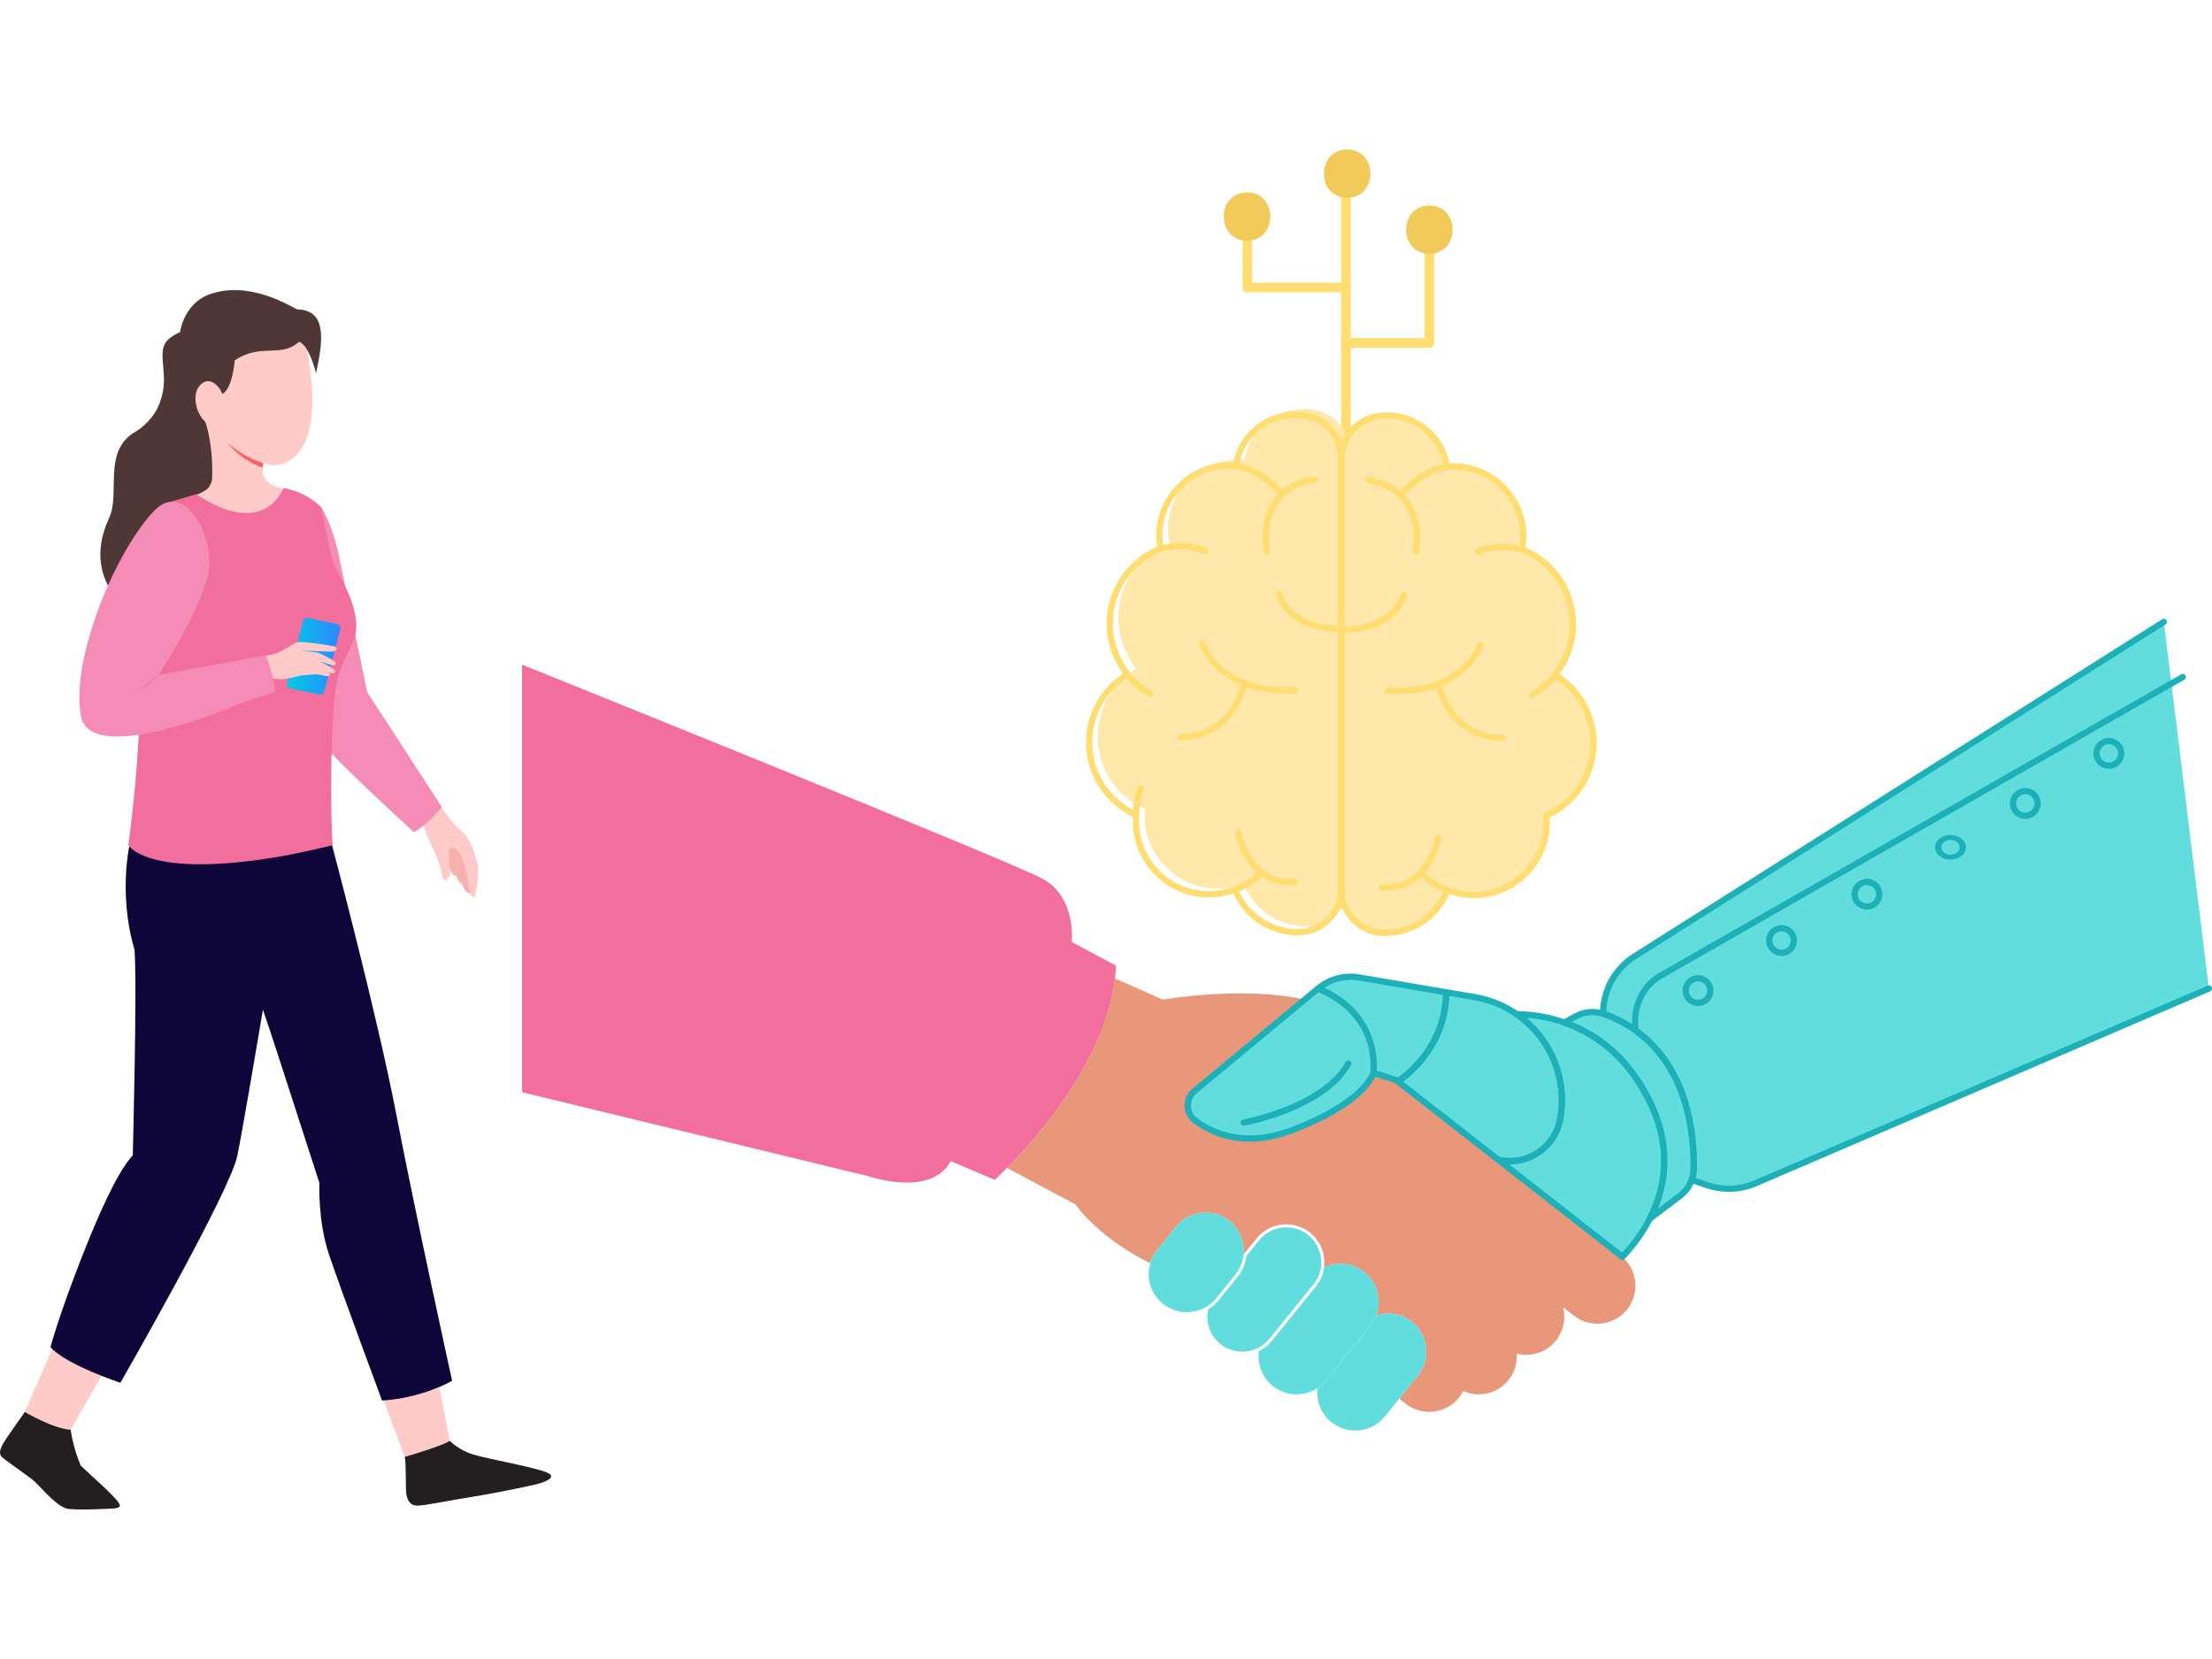 <?xml version="1.0" encoding="utf-8"?>
<svg xmlns="http://www.w3.org/2000/svg" id="Layer_1" style="enable-background:new 0 0 800 600" version="1.1" viewBox="0 0 800 600" x="0" y="0">
  <g>
    <g>
      <g>
        <g>
          <path d="M485.06,159.74V64.1c0-0.96,0.78-1.74,1.74-1.74s1.74,0.78,1.74,1.74v95.73" style="fill:#ffdd71"/>
        </g>
      </g>
      <g>
        <g>
          <path d="M516.95,125.76H486.8c-0.96,0-1.74-0.78-1.74-1.74c0-0.96,0.78-1.74,1.74-1.74h28.41V83.92&#xD;&#xA;					c0-0.96,0.78-1.74,1.74-1.74s1.74,0.78,1.74,1.74v40.09C518.7,124.98,517.92,125.76,516.95,125.76z" style="fill:#ffdd71"/>
        </g>
      </g>
      <g>
        <g>
          <path d="M486.8,105.71h-35.68c-0.96,0-1.74-0.78-1.74-1.74V74.01c0-0.96,0.78-1.74,1.74-1.74&#xD;&#xA;					c0.96,0,1.74,0.78,1.74,1.74v28.21h33.94c0.96,0,1.74,0.78,1.74,1.74S487.76,105.71,486.8,105.71z" style="fill:#ffdd71"/>
        </g>
      </g>
      <g>
        <path d="M516.95,74.34c-11.22,0-11.24,17.44,0,17.44C528.18,91.78,528.2,74.34,516.95,74.34z" style="fill:#f2ca5a"/>
      </g>
      <g>
        <path d="M487.22,54.08c-11.22,0-11.24,17.44,0,17.44C498.44,71.52,498.46,54.08,487.22,54.08z" style="fill:#f2ca5a"/>
      </g>
      <g>
        <path d="M451.01,69.6c-11.22,0-11.24,17.44,0,17.44C462.23,87.04,462.25,69.6,451.01,69.6z" style="fill:#f2ca5a"/>
      </g>
    </g>
    <g>
      <g>
        <path d="M562.4,244.13c8.36,5.01,13.95,14.15,13.95,24.61c0,11.7-7.01,21.77-17.06,26.22&#xD;&#xA;				c0.14,1.51,0.17,3.03,0.02,4.63c-1.14,13-11.76,23.4-24.8,24.08c-3.86,0.19-7.57-0.45-10.93-1.75&#xD;&#xA;				c-3.59,9.08-12.46,15.5-22.83,15.5h-0.18c-8.59-0.06-15.46-7.21-15.46-15.82v-0.27v-26.38v-0.27v-67.14v-0.28v-61.13&#xD;&#xA;				c0-7.53,5.27-14.15,12.67-15.5c1.28-0.24,2.6-0.36,3.94-0.36c10.91,0,19.96,8,21.58,18.47c0.77-0.08,1.54-0.1,2.33-0.1&#xD;&#xA;				c13.98,0,25.32,11.32,25.32,25.3c0,1.62-0.15,3.21-0.44,4.74c10.77,4.29,18.39,14.81,18.39,27.1&#xD;&#xA;				C568.89,232.74,566.46,239.12,562.4,244.13z" style="fill:#ffe8a9"/>
      </g>
      <g>
        <path d="M422.82,196.35c-0.29-1.53-0.44-3.12-0.44-4.74c0-13.98,11.34-25.31,25.32-25.31&#xD;&#xA;				c0.78,0,1.56,0.03,2.33,0.11c1.62-10.46,10.66-18.47,21.58-18.47c1.34,0,2.66,0.12,3.94,0.35c7.4,1.35,12.67,7.98,12.67,15.5&#xD;&#xA;				v0.27v61.13v0.28v67.14v0.27v26.38c0,8.6-6.87,15.75-15.46,15.82h-0.18c-10.37,0-19.24-6.43-22.83-15.51&#xD;&#xA;				c-3.37,1.31-7.07,1.95-10.93,1.75c-13.04-0.68-23.65-11.08-24.8-24.08c-0.15-1.59-0.12-3.12,0.02-4.62&#xD;&#xA;				c-10.05-4.45-17.06-14.52-17.06-26.22c0-10.46,5.6-19.6,13.95-24.61c-4.06-5.01-6.49-11.39-6.49-18.34&#xD;&#xA;				C404.43,211.16,412.04,200.64,422.82,196.35z" style="fill:#ffe8a9"/>
      </g>
      <g>
        <path d="M500.75,338.56h-0.18c-9.15-0.07-16.59-7.67-16.59-16.94V166.14c0-8.19,5.72-15.18,13.6-16.61&#xD;&#xA;				c1.36-0.25,2.76-0.38,4.14-0.38c11.06,0,20.36,7.68,22.51,18.4c0.44-0.02,0.9-0.03,1.39-0.03c14.58,0,26.44,11.86,26.44,26.43&#xD;&#xA;				c0,1.36-0.1,2.71-0.31,4.04c11.12,4.81,18.25,15.63,18.25,27.8c0,6.5-2.11,12.85-5.96,18.04c8.31,5.48,13.43,14.91,13.43,24.9&#xD;&#xA;				c0,11.52-6.64,21.99-17,26.92c0.09,1.4,0.08,2.72-0.04,4.03c-1.2,13.6-12.31,24.4-25.86,25.11c-3.56,0.17-7.04-0.31-10.37-1.45&#xD;&#xA;				C520.08,332.62,510.99,338.56,500.75,338.56z M501.72,151.41c-1.25,0-2.5,0.12-3.74,0.34c-6.81,1.24-11.75,7.29-11.75,14.39&#xD;&#xA;				v155.47c0,8.04,6.43,14.63,14.34,14.69h0.17c9.68,0,18.23-5.81,21.78-14.79c0.23-0.58,0.88-0.86,1.45-0.64&#xD;&#xA;				c3.35,1.29,6.86,1.86,10.47,1.68c12.43-0.65,22.63-10.57,23.73-23.06c0.13-1.42,0.12-2.87-0.02-4.42&#xD;&#xA;				c-0.04-0.48,0.22-0.94,0.67-1.13c9.95-4.41,16.38-14.3,16.38-25.19c0-9.63-5.14-18.69-13.41-23.64&#xD;&#xA;				c-0.28-0.17-0.47-0.45-0.53-0.77c-0.06-0.32,0.03-0.65,0.23-0.91c4.02-4.96,6.24-11.22,6.24-17.63&#xD;&#xA;				c0-11.55-6.94-21.78-17.67-26.06c-0.5-0.2-0.79-0.73-0.69-1.26c0.28-1.48,0.42-3,0.42-4.53c0-13.33-10.85-24.18-24.19-24.18&#xD;&#xA;				c-0.82,0-1.55,0.03-2.22,0.1c-0.59,0.06-1.13-0.36-1.23-0.95C520.61,158.78,512.01,151.41,501.72,151.41z" style="fill:#ffdd71"/>
      </g>
      <g>
        <path d="M469.47,338.29c-10.24,0-19.33-5.93-23.45-15.21c-3.33,1.15-6.81,1.63-10.37,1.45&#xD;&#xA;				c-13.55-0.7-24.67-11.5-25.86-25.11c-0.12-1.3-0.13-2.63-0.04-4.02c-10.35-4.92-17-15.4-17-26.92c0-10,5.11-19.42,13.43-24.9&#xD;&#xA;				c-3.85-5.19-5.96-11.55-5.96-18.04c0-12.18,7.13-22.99,18.25-27.8c-0.2-1.33-0.31-2.68-0.31-4.04&#xD;&#xA;				c0-14.58,11.86-26.44,26.44-26.44c0.47,0,0.94,0.01,1.4,0.04c2.15-10.72,11.45-18.39,22.51-18.39c1.37,0,2.76,0.12,4.14,0.37&#xD;&#xA;				c7.88,1.44,13.6,8.43,13.6,16.61v155.47c0,9.28-7.44,16.88-16.58,16.94H469.47z M446.64,320.52c0.45,0,0.87,0.27,1.05,0.71&#xD;&#xA;				c3.56,8.99,12.11,14.8,21.78,14.8h0.18c7.9-0.06,14.34-6.65,14.34-14.69V165.87c0-7.1-4.94-13.15-11.75-14.4&#xD;&#xA;				c-1.24-0.22-2.5-0.33-3.74-0.33c-10.29,0-18.89,7.37-20.46,17.51c-0.09,0.59-0.63,1.01-1.23,0.95c-0.7-0.07-1.45-0.11-2.21-0.11&#xD;&#xA;				c-13.34,0-24.19,10.85-24.19,24.18c0,1.53,0.14,3.05,0.42,4.53c0.1,0.53-0.19,1.06-0.69,1.26c-10.74,4.27-17.67,14.5-17.67,26.06&#xD;&#xA;				c0,6.4,2.21,12.66,6.24,17.63c0.21,0.25,0.29,0.58,0.23,0.91c-0.06,0.32-0.25,0.6-0.53,0.77c-8.27,4.95-13.4,14.01-13.4,23.64&#xD;&#xA;				c0,10.89,6.43,20.78,16.38,25.19c0.44,0.2,0.71,0.65,0.67,1.13c-0.14,1.56-0.15,3-0.02,4.41c1.1,12.5,11.3,22.41,23.73,23.06&#xD;&#xA;				c3.61,0.2,7.12-0.38,10.47-1.68C446.36,320.54,446.5,320.52,446.64,320.52z" style="fill:#ffdd71"/>
      </g>
      <g>
        <path d="M416.01,252.2c-0.21,0-0.43-0.06-0.62-0.19c-5.41-3.58-8.31-7.11-8.43-7.26c-0.39-0.48-0.32-1.19,0.16-1.59&#xD;&#xA;				c0.48-0.39,1.19-0.32,1.59,0.16c0.03,0.03,2.83,3.42,7.93,6.81c0.52,0.34,0.66,1.04,0.32,1.56&#xD;&#xA;				C416.73,252.02,416.37,252.2,416.01,252.2z" style="fill:#ffdd71"/>
      </g>
      <g>
        <path d="M464.64,250.78c-24.63,0-30.9-17.38-30.96-17.57c-0.2-0.59,0.11-1.23,0.7-1.43c0.59-0.2,1.23,0.11,1.43,0.7&#xD;&#xA;				c0.26,0.73,6.46,17.65,32.36,15.93c0.62-0.04,1.16,0.43,1.2,1.05c0.04,0.62-0.43,1.16-1.05,1.2&#xD;&#xA;				C467.05,250.74,465.82,250.78,464.64,250.78z" style="fill:#ffdd71"/>
      </g>
      <g>
        <path d="M427.51,267.74c-0.42,0-0.66-0.02-0.68-0.02c-0.62-0.05-1.08-0.6-1.03-1.22c0.05-0.62,0.59-1.09,1.22-1.03&#xD;&#xA;				c0.69,0.05,16.7,1.08,21.91-18.64c0.16-0.6,0.77-0.96,1.38-0.8c0.6,0.16,0.96,0.78,0.8,1.38&#xD;&#xA;				C446.02,266.63,430.91,267.74,427.51,267.74z" style="fill:#ffdd71"/>
      </g>
      <g>
        <path d="M458.1,200.35c-0.53,0-1-0.37-1.11-0.91c-0.08-0.44-1.98-10.79,3.64-18.81c3.19-4.55,8.15-7.39,14.74-8.44&#xD;&#xA;				c0.61-0.1,1.19,0.32,1.29,0.94c0.1,0.61-0.32,1.19-0.94,1.29c-5.96,0.95-10.41,3.47-13.24,7.5c-5.08,7.22-3.3,17-3.28,17.1&#xD;&#xA;				c0.12,0.61-0.29,1.2-0.9,1.32C458.24,200.34,458.17,200.35,458.1,200.35z" style="fill:#ffdd71"/>
      </g>
      <g>
        <path d="M463.68,179.91c-0.32,0-0.63-0.13-0.85-0.39c-8.35-9.62-15.83-9.74-15.91-9.74c-0.62,0-1.13-0.51-1.13-1.13&#xD;&#xA;				c0-0.62,0.51-1.13,1.13-1.13c0,0,0,0,0,0c0.35,0,8.59,0.13,17.61,10.51c0.41,0.47,0.36,1.18-0.11,1.59&#xD;&#xA;				C464.2,179.82,463.94,179.91,463.68,179.91z" style="fill:#ffdd71"/>
      </g>
      <g>
        <path d="M435.77,200.35c-0.13,0-0.27-0.02-0.4-0.08c-8.35-3.21-15.17-0.65-15.24-0.62&#xD;&#xA;				c-0.58,0.22-1.23-0.06-1.46-0.65c-0.22-0.58,0.06-1.23,0.65-1.46c0.31-0.12,7.71-2.89,16.86,0.62c0.58,0.22,0.87,0.88,0.65,1.46&#xD;&#xA;				C436.65,200.07,436.22,200.35,435.77,200.35z" style="fill:#ffdd71"/>
      </g>
      <g>
        <path d="M446.64,322.95c-0.44,0-0.87-0.26-1.04-0.7c-0.24-0.58,0.04-1.23,0.62-1.47c0.06-0.03,6.47-2.67,8.95-5.85&#xD;&#xA;				c0.38-0.49,1.09-0.58,1.58-0.2c0.49,0.38,0.58,1.09,0.2,1.58c-2.85,3.66-9.59,6.44-9.88,6.55&#xD;&#xA;				C446.92,322.92,446.78,322.95,446.64,322.95z" style="fill:#ffdd71"/>
      </g>
      <g>
        <path d="M410.92,296c-0.59,0-1.08-0.45-1.12-1.05c-0.01-0.19-0.3-4.64,1.68-10.13c0.21-0.59,0.86-0.89,1.44-0.68&#xD;&#xA;				c0.59,0.21,0.89,0.86,0.68,1.44c-1.81,5.01-1.55,9.16-1.55,9.21c0.04,0.62-0.43,1.16-1.05,1.2C410.98,296,410.95,296,410.92,296z" style="fill:#ffdd71"/>
      </g>
      <g>
        <path d="M466.51,320.1c-4.51,0-15.62-1.8-19.84-18.78c-0.15-0.6,0.22-1.22,0.82-1.37c0.6-0.15,1.22,0.22,1.37,0.82&#xD;&#xA;				c4.8,19.31,18.6,17.09,19.18,16.98c0.6-0.1,1.2,0.3,1.31,0.91c0.11,0.61-0.29,1.2-0.9,1.31&#xD;&#xA;				C468.41,319.98,467.68,320.1,466.51,320.1z" style="fill:#ffdd71"/>
      </g>
      <g>
        <path d="M485.11,228.58c-20.56,0-23.51-12.95-23.62-13.51c-0.13-0.61,0.26-1.21,0.87-1.33&#xD;&#xA;				c0.61-0.12,1.2,0.26,1.33,0.87l0,0c0.1,0.48,2.77,11.72,21.41,11.72c0.62,0,1.13,0.5,1.13,1.13&#xD;&#xA;				C486.24,228.08,485.73,228.58,485.11,228.58z" style="fill:#ffdd71"/>
      </g>
      <g>
        <path d="M554.22,252.47c-0.37,0-0.72-0.18-0.94-0.5c-0.34-0.52-0.2-1.22,0.32-1.56c5.1-3.38,7.91-6.77,7.93-6.81&#xD;&#xA;				c0.39-0.48,1.1-0.56,1.59-0.16c0.48,0.39,0.55,1.1,0.16,1.59c-0.12,0.15-3.03,3.68-8.43,7.26&#xD;&#xA;				C554.65,252.41,554.43,252.47,554.22,252.47z" style="fill:#ffdd71"/>
      </g>
      <g>
        <path d="M505.58,251.05c-1.18,0-2.41-0.04-3.68-0.12c-0.62-0.04-1.09-0.58-1.05-1.2c0.04-0.62,0.59-1.09,1.2-1.05&#xD;&#xA;				c25.89,1.71,32.1-15.21,32.35-15.93c0.2-0.59,0.84-0.9,1.43-0.7c0.59,0.2,0.9,0.84,0.7,1.43&#xD;&#xA;				C536.48,233.67,530.21,251.05,505.58,251.05z" style="fill:#ffdd71"/>
      </g>
      <g>
        <path d="M542.72,268.01c-3.4,0-18.52-1.11-23.59-20.33c-0.16-0.6,0.2-1.22,0.8-1.38c0.59-0.16,1.22,0.2,1.38,0.8&#xD;&#xA;				c5.21,19.74,21.22,18.7,21.91,18.64c0.62-0.05,1.16,0.41,1.21,1.03c0.05,0.62-0.41,1.16-1.03,1.21&#xD;&#xA;				C543.38,267.99,543.14,268.01,542.72,268.01z" style="fill:#ffdd71"/>
      </g>
      <g>
        <path d="M512.12,200.62c-0.07,0-0.14-0.01-0.21-0.02c-0.61-0.12-1.01-0.71-0.9-1.32c0.02-0.1,1.8-9.88-3.28-17.1&#xD;&#xA;				c-2.83-4.03-7.29-6.55-13.24-7.5c-0.62-0.1-1.03-0.68-0.94-1.29c0.1-0.61,0.68-1.04,1.29-0.94c6.59,1.05,11.55,3.89,14.74,8.44&#xD;&#xA;				c5.62,8.02,3.72,18.37,3.64,18.81C513.12,200.25,512.65,200.62,512.12,200.62z" style="fill:#ffdd71"/>
      </g>
      <g>
        <path d="M506.54,180.18c-0.26,0-0.53-0.09-0.74-0.28c-0.47-0.41-0.52-1.12-0.11-1.59&#xD;&#xA;				c9.02-10.39,17.26-10.51,17.61-10.51h0c0.62,0,1.13,0.5,1.13,1.13c0,0.62-0.5,1.13-1.12,1.13c-0.11,0-7.64,0.21-15.91,9.74&#xD;&#xA;				C507.17,180.05,506.86,180.18,506.54,180.18z" style="fill:#ffdd71"/>
      </g>
      <g>
        <path d="M534.45,200.62c-0.45,0-0.88-0.28-1.05-0.72c-0.22-0.58,0.07-1.23,0.65-1.46&#xD;&#xA;				c9.16-3.52,16.55-0.74,16.86-0.62c0.58,0.22,0.87,0.88,0.65,1.46c-0.22,0.58-0.87,0.87-1.46,0.65c-0.1-0.04-6.95-2.56-15.24,0.62&#xD;&#xA;				C534.72,200.6,534.59,200.62,534.45,200.62z" style="fill:#ffdd71"/>
      </g>
      <g>
        <path d="M523.58,323.22c-0.14,0-0.29-0.03-0.42-0.08c-0.29-0.12-7.03-2.89-9.88-6.55c-0.38-0.49-0.29-1.2,0.2-1.58&#xD;&#xA;				c0.49-0.39,1.2-0.29,1.58,0.2c2.48,3.18,8.88,5.82,8.95,5.85c0.58,0.23,0.85,0.89,0.62,1.47&#xD;&#xA;				C524.45,322.96,524.03,323.22,523.58,323.22z" style="fill:#ffdd71"/>
      </g>
      <g>
        <path d="M501.47,322.15c-1.18,0-1.9-0.12-1.94-0.13c-0.61-0.11-1.02-0.7-0.9-1.31c0.11-0.61,0.7-1.02,1.31-0.9&#xD;&#xA;				c0.59,0.1,14.39,2.33,19.18-16.98c0.15-0.61,0.76-0.97,1.37-0.82c0.6,0.15,0.97,0.76,0.82,1.37&#xD;&#xA;				C517.09,320.36,505.98,322.15,501.47,322.15z" style="fill:#ffdd71"/>
      </g>
      <g>
        <path d="M485.11,228.85c-0.62,0-1.13-0.5-1.13-1.13c0-0.62,0.5-1.13,1.13-1.13c18.64,0,21.31-11.24,21.41-11.72&#xD;&#xA;				c0.13-0.61,0.74-0.99,1.34-0.86c0.61,0.13,1,0.72,0.87,1.33C508.62,215.9,505.67,228.85,485.11,228.85z" style="fill:#ffdd71"/>
      </g>
    </g>
    <g>
      <g>
        <path d="M782.59,224.89l16.28,132.61l-163.94,70.42c-5.64,2.42-11.99,2.65-17.78,0.63l-5.32-1.85&#xD;&#xA;				c0.48-1.33,0.74-2.74,0.74-4.18c0.16-40.17-22.09-52.36-32.8-55.9c0-8.34,4.23-16.11,11.22-20.64L782.59,224.89z" style="fill:#62dddd"/>
      </g>
      <g>
        <path d="M579.78,366.62c10.71,3.54,32.96,15.73,32.8,55.9c0,1.44-0.26,2.85-0.74,4.18&#xD;&#xA;				c-0.81,2.28-2.29,4.31-4.27,5.81l-10.89,8.24c5.5-10.72,8.49-25.53-0.28-42.91c-8.34-16.55-20.19-24.4-30.63-28.04l4.14-2.24&#xD;&#xA;				C572.92,365.9,576.5,365.54,579.78,366.62z" style="fill:#62dddd"/>
      </g>
      <g>
        <path d="M596.67,440.75c-3.04,5.94-6.88,10.63-9.9,13.8c-0.21-0.18-0.43-0.36-0.65-0.53l-44.21-34.55&#xD;&#xA;				c10.23,2.36,20.37-4.28,22.31-14.6c0.44-2.36,0.65-4.71,0.65-7.02c0-12.56-6.29-24.13-16.33-31.04&#xD;&#xA;				c4.24,0.03,10.42,0.62,17.21,2.99c10.44,3.64,22.29,11.49,30.63,28.04C605.16,415.23,602.17,430.03,596.67,440.75z" style="fill:#62dddd"/>
      </g>
      <g>
        <path d="M548.55,366.81c10.03,6.91,16.33,18.48,16.33,31.04c0,2.31-0.21,4.67-0.65,7.02&#xD;&#xA;				c-1.94,10.32-12.09,16.96-22.31,14.6l-36.25-28.32l0.08-0.24l0.07,0.02c0,0,17.28-10.78,17.18-32.08l10.46,1.79&#xD;&#xA;				C539.05,361.62,544.16,363.76,548.55,366.81z" style="fill:#62dddd"/>
      </g>
      <g>
        <path d="M588.62,473.37c-2.71,3.52-6.8,5.36-10.94,5.36c-2.94,0-5.91-0.92-8.4-2.85l-3.97-3.1&#xD;&#xA;				c1.01,3.98,0.27,8.37-2.41,11.85c-2.71,3.52-6.81,5.36-10.95,5.36c-1.15,0-2.31-0.15-3.44-0.43c0.25,3.26-0.67,6.6-2.8,9.37&#xD;&#xA;				c-2.71,3.51-6.81,5.36-10.96,5.36c-1.88,0-3.79-0.38-5.57-1.17c-0.37,0.74-0.82,1.45-1.35,2.13c-2.71,3.52-6.81,5.36-10.95,5.36&#xD;&#xA;				c-2.93,0-5.9-0.92-8.39-2.84l-2.45-1.91l6.72-8.33c1.17-1.44,2-3.07,2.5-4.76c0.37-1.27,0.55-2.59,0.55-3.9&#xD;&#xA;				c0-4.03-1.74-8.03-5.1-10.74c-3.77-3.04-8.68-3.78-12.99-2.37c0.59-1.57,0.88-3.22,0.88-4.87c0-4.03-1.74-8.03-5.1-10.74&#xD;&#xA;				c-4.25-3.45-10-3.92-14.66-1.7c0.08-0.62,0.12-1.24,0.12-1.86c0-4.03-1.74-8.02-5.1-10.73c-5.9-4.77-14.62-3.86-19.4,2.04&#xD;&#xA;				l-4.75,5.86c0.05-0.46,0.07-0.91,0.07-1.38c0-4.03-1.75-8.03-5.1-10.74c-5.9-4.77-14.62-3.86-19.4,2.04l-6.81,8.44&#xD;&#xA;				c-1.14,1.41-1.96,3-2.47,4.65l-0.59-0.19c-19.11-9.71-26.44-20.99-26.44-20.99l-24.76-13.2c10.4-10.49,35.48-38.56,39.01-68.55&#xD;&#xA;				l17.3,7.68c0,0,29.04-5.02,51.36,0l-39.88,33.09c-3.39,2.81-3.3,8.1,0.24,10.71c6.48,4.78,18.13,9.8,34.83,3.53&#xD;&#xA;				c27.12-10.19,29.62-20.85,29.62-20.85l9.02,2.95l-0.08,0.24l36.25,28.32l44.21,34.55c0.23,0.17,0.44,0.35,0.65,0.53&#xD;&#xA;				C592.2,459.3,593.08,467.59,588.62,473.37z" style="fill:#e8977a"/>
      </g>
      <g>
        <path d="M522.99,358.86c0.1,21.3-17.18,32.08-17.18,32.08l-0.07-0.02l-9.02-2.95c0,0,3.07-20.96-20.01-30.46&#xD;&#xA;				c4.15-3.44,9.59-4.9,14.92-3.99L522.99,358.86z" style="fill:#62dddd"/>
      </g>
      <g>
        <path d="M515.27,492.75c-0.51,1.69-1.33,3.31-2.5,4.76l-6.72,8.33l-5.2,6.44c-4.77,5.9-13.51,6.81-19.39,2.04&#xD;&#xA;				c-3.36-2.72-5.1-6.71-5.1-10.73c0-0.51,0.02-1.01,0.08-1.52c1.2-0.77,2.28-1.73,3.21-2.89l15.91-19.65&#xD;&#xA;				c0.95-1.17,1.67-2.45,2.18-3.79c4.31-1.41,9.22-0.68,12.99,2.37c3.36,2.72,5.1,6.72,5.1,10.74&#xD;&#xA;				C515.83,490.16,515.65,491.48,515.27,492.75z" style="fill:#62dddd"/>
      </g>
      <g>
        <path d="M498.62,470.87c0,1.65-0.29,3.3-0.88,4.87c-0.51,1.34-1.23,2.62-2.18,3.79l-15.91,19.65&#xD;&#xA;				c-0.94,1.16-2.02,2.12-3.21,2.89c-4.88,3.15-11.44,2.99-16.19-0.85c-3.35-2.72-5.1-6.71-5.1-10.73c0-0.62,0.05-1.24,0.12-1.86&#xD;&#xA;				c1.78-0.86,3.42-2.11,4.74-3.74l15.92-19.66c1.63-2.02,2.6-4.37,2.93-6.8c4.66-2.22,10.41-1.75,14.66,1.7&#xD;&#xA;				C496.89,462.84,498.62,466.84,498.62,470.87z" style="fill:#62dddd"/>
      </g>
      <g>
        <path d="M476.7,357.5c23.08,9.5,20.01,30.46,20.01,30.46s-2.5,10.65-29.62,20.85c-16.7,6.27-28.35,1.25-34.83-3.53&#xD;&#xA;				c-3.54-2.62-3.63-7.9-0.24-10.71l39.88-33.09L476.7,357.5z" style="fill:#62dddd"/>
      </g>
      <g>
        <path d="M449.81,452.36c0,0.46-0.02,0.91-0.07,1.38c-0.26,2.58-1.24,5.12-2.99,7.27l-6.82,8.46&#xD;&#xA;				c-1.14,1.41-2.5,2.54-4,3.36c-4.77,2.65-10.9,2.31-15.39-1.32c-3.36-2.72-5.1-6.72-5.1-10.74c0-1.35,0.19-2.71,0.59-4.01&#xD;&#xA;				c0.51-1.65,1.33-3.24,2.47-4.65l6.81-8.44c4.78-5.9,13.51-6.81,19.4-2.04C448.06,444.33,449.81,448.33,449.81,452.36z" style="fill:#62dddd"/>
      </g>
      <g>
        <path d="M403.26,353.8c-3.53,29.99-28.62,58.07-39.01,68.55c-2.77,2.8-4.5,4.34-4.5,4.34l-15.89-6.74&#xD;&#xA;				c-7.15,13.15-29.25,5.57-29.25,5.57l-125.79-30.5V240.39c0,0,175.53,70.63,188.07,77.31c12.54,6.7,10.71,22.99,10.71,22.99&#xD;&#xA;				l16.03,8.56C403.56,350.77,403.44,352.29,403.26,353.8z" style="fill:#f16e9d"/>
      </g>
      <g>
        <path d="M625.24,431.05c-2.85,0-5.71-0.48-8.46-1.43l-5.32-1.85c-0.29-0.1-0.52-0.31-0.65-0.58&#xD;&#xA;				c-0.13-0.27-0.14-0.59-0.04-0.87c0.45-1.23,0.68-2.51,0.68-3.8c0.16-39.88-22.34-51.63-32.02-54.83&#xD;&#xA;				c-0.46-0.15-0.77-0.58-0.77-1.07c0-8.76,4.39-16.83,11.73-21.59l191.6-121.09c0.53-0.33,1.22-0.18,1.56,0.35&#xD;&#xA;				c0.33,0.53,0.18,1.22-0.35,1.56L591.6,346.93c-6.47,4.19-10.42,11.21-10.68,18.89c10.53,3.72,32.94,16.39,32.79,56.71&#xD;&#xA;				c0,1.17-0.16,2.34-0.47,3.47l4.29,1.49c5.55,1.93,11.57,1.72,16.97-0.6l163.94-70.42c0.57-0.25,1.23,0.02,1.48,0.59&#xD;&#xA;				c0.25,0.57-0.02,1.24-0.59,1.48l-163.94,70.42C632.14,430.35,628.69,431.05,625.24,431.05z" style="fill:#1db0b8"/>
      </g>
      <g>
        <path d="M596.67,441.88c-0.26,0-0.52-0.09-0.73-0.26c-0.4-0.34-0.52-0.91-0.28-1.38&#xD;&#xA;				c6.98-13.59,6.88-27.69-0.29-41.89c-6.91-13.7-17-22.95-30-27.48c-0.42-0.15-0.72-0.53-0.75-0.97c-0.04-0.45,0.19-0.87,0.59-1.08&#xD;&#xA;				l4.14-2.24c3.31-1.81,7.24-2.18,10.78-1.02l0,0c10.15,3.35,33.73,15.62,33.57,56.98c0,1.55-0.27,3.08-0.81,4.56&#xD;&#xA;				c-0.89,2.51-2.5,4.7-4.65,6.32l-10.89,8.24C597.15,441.81,596.91,441.88,596.67,441.88z M568.46,369.61&#xD;&#xA;				c12.44,4.99,22.17,14.31,28.93,27.72c6.69,13.25,7.41,26.92,2.17,39.81l7.32-5.54c1.8-1.36,3.14-3.19,3.89-5.29&#xD;&#xA;				c0.45-1.24,0.68-2.52,0.68-3.8c0.16-39.88-22.34-51.63-32.02-54.83c-2.95-0.97-6.22-0.66-8.99,0.86L568.46,369.61z" style="fill:#1db0b8"/>
      </g>
      <g>
        <path d="M586.77,455.68c-0.26,0-0.52-0.09-0.73-0.27c-0.2-0.17-0.39-0.33-0.6-0.49l-44.23-34.56&#xD;&#xA;				c-0.42-0.33-0.55-0.9-0.32-1.37c0.23-0.48,0.75-0.73,1.27-0.61c4.64,1.07,9.4,0.22,13.39-2.39c3.99-2.61,6.68-6.63,7.56-11.32&#xD;&#xA;				c0.42-2.25,0.63-4.55,0.63-6.82c0-12.02-5.92-23.28-15.84-30.11c-0.41-0.28-0.58-0.79-0.44-1.27c0.15-0.47,0.58-0.79,1.08-0.79&#xD;&#xA;				c0,0,0.01,0,0.01,0c4.12,0.03,10.51,0.59,17.57,3.05c13.57,4.73,24.09,14.35,31.27,28.6c7.4,14.67,7.5,29.86,0.28,43.93&#xD;&#xA;				c-3.19,6.23-7.25,11.09-10.09,14.07C587.36,455.56,587.07,455.68,586.77,455.68z M545.79,421.08l40.87,31.94&#xD;&#xA;				c2.67-2.9,6.19-7.29,9-12.78c0,0,0,0,0,0c6.98-13.59,6.88-27.69-0.29-41.89c-6.91-13.7-17-22.95-30-27.48&#xD;&#xA;				c-4.98-1.74-9.61-2.49-13.29-2.77c8.77,7.34,13.91,18.22,13.91,29.76c0,2.41-0.23,4.84-0.67,7.23c-1,5.3-4.03,9.84-8.54,12.79&#xD;&#xA;				C553.46,420.05,549.64,421.16,545.79,421.08z" style="fill:#1db0b8"/>
      </g>
      <g>
        <path d="M546.1,421.09c-1.48,0-2.97-0.17-4.45-0.51c-0.16-0.04-0.31-0.11-0.44-0.21l-36.25-28.32&#xD;&#xA;				c-0.38-0.29-0.53-0.79-0.38-1.25l0.08-0.24c0.1-0.29,0.3-0.52,0.57-0.65c0.06-0.03,0.13-0.06,0.2-0.08&#xD;&#xA;				c2.03-1.38,16.51-11.9,16.42-30.96c0-0.33,0.14-0.65,0.4-0.87c0.25-0.22,0.59-0.31,0.92-0.25l10.46,1.79&#xD;&#xA;				c5.67,0.97,10.9,3.1,15.55,6.34c10.53,7.25,16.81,19.2,16.81,31.97c0,2.41-0.23,4.84-0.67,7.23c-1,5.3-4.03,9.84-8.54,12.79&#xD;&#xA;				C553.55,419.99,549.86,421.09,546.1,421.09z M542.4,418.43c4.56,0.98,9.23,0.12,13.15-2.45c3.99-2.61,6.68-6.63,7.56-11.32&#xD;&#xA;				c0.42-2.25,0.63-4.55,0.63-6.82c0-12.02-5.92-23.28-15.84-30.11c0,0,0,0,0,0c-4.38-3.05-9.3-5.05-14.64-5.97l-9.16-1.57&#xD;&#xA;				c-0.52,17.71-12.86,28.17-16.62,30.95L542.4,418.43z" style="fill:#1db0b8"/>
      </g>
      <g>
        <path d="M505.8,392.07c-0.12,0-0.25-0.02-0.37-0.06l-9.07-2.97c-0.52-0.17-0.84-0.69-0.76-1.23&#xD;&#xA;				c0.12-0.82,2.63-20.22-19.33-29.26c-0.37-0.15-0.63-0.48-0.68-0.87c-0.06-0.39,0.09-0.79,0.4-1.04&#xD;&#xA;				c4.41-3.66,10.18-5.2,15.83-4.23l31.37,5.36c0.54,0.09,0.94,0.56,0.94,1.11c0.1,21.68-17.54,32.93-17.71,33.04&#xD;&#xA;				C506.22,392.01,506.01,392.07,505.8,392.07z M497.92,387.17l7.72,2.53c2.57-1.79,15.85-11.93,16.22-29.88l-30.42-5.19&#xD;&#xA;				c-4.38-0.75-8.83,0.2-12.49,2.63C497.92,366.06,498.17,382.98,497.92,387.17z" style="fill:#1db0b8"/>
      </g>
      <g>
        <path d="M451.97,412.89c-8.95,0-15.73-3.28-20.37-6.7c-1.95-1.44-3.11-3.67-3.17-6.11c-0.07-2.48,0.98-4.8,2.89-6.38&#xD;&#xA;				l44.67-37.07c0.32-0.27,0.76-0.33,1.15-0.18c23.62,9.73,20.73,31.45,20.7,31.67c-0.13,0.55-2.97,11.45-30.34,21.74&#xD;&#xA;				C461.75,412.02,456.57,412.89,451.97,412.89z M476.9,358.8l-44.15,36.63c-1.37,1.13-2.12,2.8-2.07,4.58&#xD;&#xA;				c0.05,1.74,0.87,3.33,2.26,4.36c6.58,4.85,17.78,9.38,33.76,3.38c26-9.77,28.9-19.96,28.92-20.06&#xD;&#xA;				C495.72,386.99,498.18,367.95,476.9,358.8z" style="fill:#1db0b8"/>
      </g>
      <g>
        <path d="M436.92,473.55c-0.18,0.86-0.27,1.75-0.27,2.63c0,3.87,1.71,7.46,4.68,9.87c3.77,3.05,9.05,3.67,13.46,1.56&#xD;&#xA;				c1.7-0.82,3.17-1.98,4.34-3.43l15.92-19.67c1.45-1.79,2.38-3.95,2.69-6.24c0.08-0.6,0.11-1.16,0.11-1.71&#xD;&#xA;				c0-3.86-1.7-7.45-4.68-9.86c-5.43-4.39-13.42-3.55-17.82,1.88l-4.54,5.61c-0.34,2.77-1.44,5.37-3.2,7.53l-6.82,8.45&#xD;&#xA;				C439.71,471.53,438.4,472.67,436.92,473.55z" style="fill:#62dddd"/>
      </g>
      <g>
        <path d="M591.47,373.22c-0.54,0-1.02-0.39-1.11-0.95c-0.02-0.14-2.17-14.48,11.05-21.2l187.47-107.2&#xD;&#xA;				c0.54-0.31,1.23-0.12,1.54,0.42c0.31,0.54,0.12,1.23-0.42,1.54L602.49,353.06c-11.78,5.99-9.98,18.33-9.9,18.86&#xD;&#xA;				c0.1,0.61-0.32,1.19-0.94,1.29C591.59,373.21,591.53,373.22,591.47,373.22z" style="fill:#1db0b8"/>
      </g>
      <g>
        <path d="M449.81,407.12c-0.53,0-1.01-0.38-1.11-0.92c-0.11-0.61,0.29-1.2,0.91-1.31c0.28-0.05,28.46-5.37,37.03-20.8&#xD;&#xA;				c0.3-0.55,0.99-0.74,1.53-0.44c0.54,0.3,0.74,0.99,0.44,1.53c-9.09,16.37-37.4,21.71-38.6,21.93&#xD;&#xA;				C449.95,407.11,449.88,407.12,449.81,407.12z" style="fill:#1db0b8"/>
      </g>
      <g>
        <path d="M614.11,363.84c-3.08,0-5.58-2.5-5.58-5.58s2.5-5.58,5.58-5.58c3.08,0,5.58,2.5,5.58,5.58&#xD;&#xA;				S617.19,363.84,614.11,363.84z M614.11,354.93c-1.83,0-3.33,1.49-3.33,3.33c0,1.83,1.49,3.33,3.33,3.33&#xD;&#xA;				c1.83,0,3.33-1.49,3.33-3.33C617.44,356.42,615.95,354.93,614.11,354.93z" style="fill:#1db0b8"/>
      </g>
      <g>
        <path d="M644.33,345.73c-3.08,0-5.58-2.5-5.58-5.58c0-3.08,2.5-5.58,5.58-5.58s5.58,2.5,5.58,5.58&#xD;&#xA;				C649.91,343.23,647.41,345.73,644.33,345.73z M644.33,336.83c-1.83,0-3.33,1.49-3.33,3.33c0,1.83,1.49,3.33,3.33,3.33&#xD;&#xA;				c1.83,0,3.33-1.49,3.33-3.33C647.66,338.32,646.17,336.83,644.33,336.83z" style="fill:#1db0b8"/>
      </g>
      <g>
        <path d="M675.21,328.99c-3.08,0-5.58-2.5-5.58-5.58c0-3.08,2.5-5.58,5.58-5.58c3.08,0,5.58,2.5,5.58,5.58&#xD;&#xA;				C680.79,326.49,678.28,328.99,675.21,328.99z M675.21,320.09c-1.83,0-3.33,1.49-3.33,3.33c0,1.83,1.49,3.33,3.33,3.33&#xD;&#xA;				c1.83,0,3.33-1.49,3.33-3.33C678.53,321.58,677.04,320.09,675.21,320.09z" style="fill:#1db0b8"/>
      </g>
      <g>
        <path d="M705.42,310.89c-3.08,0-5.58-2-5.58-4.46s2.5-4.46,5.58-4.46c3.08,0,5.58,2,5.58,4.46&#xD;&#xA;				S708.5,310.89,705.42,310.89z M705.42,303.78c-1.83,0-3.33,1.19-3.33,2.66c0,1.46,1.49,2.66,3.33,2.66&#xD;&#xA;				c1.83,0,3.33-1.19,3.33-2.66C708.75,304.97,707.26,303.78,705.42,303.78z" style="fill:#1db0b8"/>
      </g>
      <g>
        <path d="M732.48,296.16c-3.08,0-5.58-2.5-5.58-5.58s2.5-5.58,5.58-5.58c3.08,0,5.58,2.5,5.58,5.58&#xD;&#xA;				S735.56,296.16,732.48,296.16z M732.48,287.25c-1.83,0-3.33,1.49-3.33,3.33c0,1.83,1.49,3.33,3.33,3.33&#xD;&#xA;				c1.83,0,3.33-1.49,3.33-3.33C735.8,288.74,734.31,287.25,732.48,287.25z" style="fill:#1db0b8"/>
      </g>
      <g>
        <path d="M762.7,278.05c-3.08,0-5.58-2.5-5.58-5.58c0-3.08,2.5-5.58,5.58-5.58c3.08,0,5.58,2.5,5.58,5.58&#xD;&#xA;				C768.28,275.55,765.77,278.05,762.7,278.05z M762.7,269.15c-1.83,0-3.33,1.49-3.33,3.33s1.49,3.33,3.33,3.33&#xD;&#xA;				c1.83,0,3.33-1.49,3.33-3.33S764.53,269.15,762.7,269.15z" style="fill:#1db0b8"/>
      </g>
    </g>
    <g>
      <path d="M39.38,492.89l-14.24,24.97c0,0-4.32,8.32-10.72,5.6c-6.4-2.72-6.08-11.36-6.08-11.36s8.13-18.7,11.33-25.9&#xD;&#xA;			C22.85,479,39.38,492.89,39.38,492.89z" style="fill:#fecbc8"/>
      <path d="M25.57,517.09c0,0,0.84,6.55,3.61,12.92c4.08,4.02,13.62,12.05,14.2,14.42c0,0,0.27,0.91-2.13,1.12&#xD;&#xA;			c-2.4,0.21-15.36,0.72-17.34,0c-4.69-1.71-9.42-8.32-12.46-10.64c-3.04-2.32-9.76-6.96-10.8-8c-1.04-1.04-0.8-2.64,0.56-4.96&#xD;&#xA;			s7.78-11.28,7.78-11.28S19.21,516.74,25.57,517.09z" style="fill:#231f20"/>
      <path d="M158.31,498.59l5.28,27.34c0,0,0.12,6.09-5.04,7.66c-5.16,1.57-11.26-4.27-11.26-4.27l-9.74-25.99&#xD;&#xA;			L158.31,498.59z" style="fill:#fecbc8"/>
      <path d="M162.64,521.06c0,0,2.99,3.25,8.46,4.97c5.47,1.72,24.69,4.97,27.68,7.02c1.37,0.94,0.41,2.53-5.36,3.89&#xD;&#xA;			c-5.77,1.36-18.34,3.78-23.89,4.61c-5.55,0.83-15.65,2.94-18.41,2.98c-2.76,0.04-3.71-1.78-4.16-4.09&#xD;&#xA;			c-0.33-1.73-0.01-11.18-0.57-13.51C146.39,526.93,161.19,522.56,162.64,521.06z" style="fill:#231f20"/>
      <path d="M163.52,499.4c0,0-10.95,6.3-25.36,7.12c0,0-15.14-40.83-19.19-52.88c-4.07-12.03-3.46-25.84-3.46-25.84&#xD;&#xA;			s-1.55-4.73-3.98-12.29c-2.68-8.25-6.45-19.86-10.47-32.35c-1.02-3.19-2.11-6.49-3.22-9.83c-1.66-4.95-3.37-10.02-5.09-15.03&#xD;&#xA;			c-7.35-21.33-14.67-41.61-16.52-47.73c0,0,22.21,1.42,43.74-5.33c0,0,16.25,60.96,23.37,97.85&#xD;&#xA;			C150.44,439.95,163.52,499.4,163.52,499.4z" style="fill:#0e0638"/>
      <path d="M105.32,303.88c0,0-16.64,100.83-19.53,114.27c-2.88,13.44-42.25,81.94-42.25,81.94s-19.69-6.48-25.28-12.88&#xD;&#xA;			c0,0,2.87-11.12,11.83-33.85c8.96-22.73,14.4-31.69,17.93-35.53c0,0,1.6-60.5,0.64-74.26c-6.47-22.1-1.14-41.16-1.14-41.16&#xD;&#xA;			S91.23,305.48,105.32,303.88z" style="fill:#0e0638"/>
      <path d="M170.17,323.1c0,0-1.44,0.23-2.4-1.82c-0.96-2.05-1.82-6.43-1.82-6.43l-4.41-8.39h4.92&#xD;&#xA;			c0,0,1.02,3.85,1.34,4.49c0.32,0.64,1.28,2.37,1.28,4.09S170.17,323.1,170.17,323.1z" style="fill:#f7b2b0"/>
      <path d="M167.77,319.78c0,0-1.76,0-2.59-2.55c-0.7-2.15-1.92-5.7-1.92-5.7l-4.41-8.39h4.92c0,0,1.02,3.85,1.34,4.49&#xD;&#xA;			c0.32,0.64,1.28,2.37,1.28,4.09S167.77,319.78,167.77,319.78z" style="fill:#f7b2b0"/>
      <path d="M165.36,316.7c0,0-1.49,0.67-2.68-2.3c-0.84-2.11-2.04-5.65-2.04-5.65l-4.6-8.29l4.92-0.11&#xD;&#xA;			c0,0,1.11,3.83,1.44,4.46c0.33,0.63,1.33,2.34,1.37,4.06C163.81,310.59,165.36,316.7,165.36,316.7z" style="fill:#f7b2b0"/>
      <path d="M158.12,289.78c0,0,4.32,6.91,8.21,10.29c3.89,3.38,4.39,6.02,6.02,10.9c1.63,4.89-0.63,13.41-0.63,13.41&#xD;&#xA;			s-1.33,0.58-1.9-2.01c-0.56-2.59-0.75-6.16-1.18-7.71c-0.42-1.55-1.55-4.41-2.4-5.99c-0.85-1.58-2.57-2.58-3.27-2.06&#xD;&#xA;			c-0.71,0.52-0.7,2.37-0.65,3.78c0.05,1.41,0.59,3.1,0.4,5.92c-0.08,1.23-2.12,2.96-2.54,1.32c-0.42-1.65-1.19-5.47-2.68-8.65&#xD;&#xA;			c-2.58-5.51-3.71-8.37-3.71-8.37s-0.57-1.6-0.68-3.03c-0.11-1.43-1.09-3.33-1.09-3.33" style="fill:#fecbc8"/>
      <path d="M116.23,183.48c0,0,3.88,5.81,6.32,17.46c2.43,11.64,10.26,49.39,10.26,49.39l26.99,41.56&#xD;&#xA;			c0,0-5.26,6.61-10.12,9.04c0,0-31.98-29.01-36.7-36.3C108.24,257.34,116.23,183.48,116.23,183.48z" style="fill:#f48cb6"/>
      <path d="M102.96,176.72c-7.87-1.06-7.94-5.85-7.94-5.85l-0.03-0.02c0.02-0.57,0.04-1.13,0.07-1.68&#xD;&#xA;			c0.25-4.56,0.85-8.44,0.85-8.44l-1.76-2.51l-8.02-11.48c0,0-11.95-6.2-12.58,0.94c-0.39,4.56,3.5,8.17,3.15,25.73&#xD;&#xA;			c-0.28,0.9-0.6,1.75-0.97,2.52c-1.36,2.81-12.2,5.33-12.2,5.33c5.29,11.16,20.98,11.11,20.98,11.11&#xD;&#xA;			c22.33,0.41,25.09-9.24,25.09-9.24S109.34,177.58,102.96,176.72z" style="fill:#fecbc8"/>
      <path d="M79.11,155.54c0,0,4.45,9.56,15.95,13.63c0.25-4.56,0.84-8.44,0.84-8.44l-1.76-2.51l-8.99-3.13&#xD;&#xA;			L79.11,155.54z" style="fill:#ff5f60"/>
      <path d="M112.95,143.15c0.04,1.73,0,3.46-0.1,5.16l-0.02,0c-0.53,9-3.34,17.16-11.03,19.63&#xD;&#xA;			c-2.03,0.66-5.02,0.24-8.32-1c-0.24-0.1-0.43-0.18-0.6-0.26c-0.14-0.04-0.26-0.1-0.4-0.15c-0.02-0.02-0.05-0.02-0.05-0.02&#xD;&#xA;			c-5.36-2.21-11.34-6.45-15.33-11.59c0,0-10.06-12.23-9.78-26.39c0.28-14.14,34.72-29.18,41.87-10.13&#xD;&#xA;			C109.19,118.41,112.69,130.72,112.95,143.15z" style="fill:#fecbc8"/>
      <path d="M114.3,135c0,0-2.28-9.76-6.09-11.43c-6.72,6.07-13.72,0.32-23.32,6.77c0,0-0.75,10.27-4.49,12.11&#xD;&#xA;			c0,0-0.55,0.76-1.25,1.93c-2.75-0.42-4.55,5.08-4.84,8.29c1.21,3.39,2.89,12.08,2.38,20.75c-0.06,0.95-0.6,1.75-0.97,2.53&#xD;&#xA;			c-1.36,2.8-12.21,5.33-12.21,5.33c2.48,5.23,7.25,8,11.63,9.46l-23.48,34.12c0,0-23.58-12.7-12.32-37.26&#xD;&#xA;			c0.02-0.03,0.02-0.06,0.03-0.1c4.39-8.92-2.53-24.21,9.51-31.3c2.45-1.44,4.4-3.29,5.98-5.3c3.38-4.34,4.76-9.88,4.39-15.37&#xD;&#xA;			c-0.57-8.73-1.96-11.82,5.88-15.43c0,0,1.23-10.41,10.93-13.76c14.64-5.05,29.76,4.91,31.35,5.54&#xD;&#xA;			C118.19,112.12,116.97,122.76,114.3,135z" style="fill:#4e3735"/>
      <path d="M77.96,154.01c-6.02,0.42-10.35-12.04-4.5-15.61c3.6-2.19,6.39,2.86,6.39,2.86S86.27,153.43,77.96,154.01z" style="fill:#fecbc8"/>
      <path d="M128.88,226.64c0.01,0.62-0.04,1.26-0.16,1.87c-1.71,8.51-6.32,9.65-7.73,23.51&#xD;&#xA;			c-1.83,18.27-1.18,49.5-0.68,53.65c0,0-11.97,3.01-21.84,4.57c-45.52,7.21-52.03-4.57-52.03-4.57s1.41-10.28,2.64-23.75&#xD;&#xA;			c0.71-8.06,1.38-17.26,1.6-26.1c0.24-8.34,0.1-16.35-0.7-22.75c-5.2-41.49,6.82-49.7,9.76-51.07c5.76-1.59,11.25-3.25,11.25-3.25&#xD;&#xA;			c22.65,15.04,30.22,0.94,31.53-2.09c0,0,0.19-0.02,0.53,0.03l0.03-0.02c0.42,0.05,1.05,0.16,1.89,0.39&#xD;&#xA;			c2.32,0.62,7.23,2.36,11.24,6.43c0.89,4.06,2.55,14.25,4.43,20.29C124.8,212.18,128.69,218.17,128.88,226.64z" style="fill:#f16e9d"/>
      <path d="M83.08,262.73c10.95-7.56,16.32-12.97,16.32-12.97c-0.98-7.79-11.07-11.27-11.07-11.27&#xD;&#xA;			c-25.85,5.7-17.54-18.43-17.54-18.43l-16.52,12.19l-3.58,23.57c-0.23,8.84-0.89,18.04-1.6,26.1c9.75-4.49,18.04-9.05,24.92-13.28&#xD;&#xA;			l-1.23,23.14C76.78,286.57,81.26,269.96,83.08,262.73z" style="fill:#f16e9d"/>
      <path d="M104.99,177.06l-2.03-0.33l0.11-0.05l0.02,0C103.51,176.71,104.14,176.82,104.99,177.06z" style="fill:#ff505d"/>
      <path d="M105.12,226.89c0,0-3.64,18.18-16.79,20.89c0,0,10.21-0.92,13.88-7.53&#xD;&#xA;			C107.09,231.44,105.12,226.89,105.12,226.89z" style="fill:#f16e9d"/>
      <linearGradient gradientUnits="userSpaceOnUse" id="SVGID_1_" x1="103.746" x2="123.112" y1="237.339" y2="237.339">
        <stop offset="0" style="stop-color:#00cae4"/>
        <stop offset="1" style="stop-color:#2f87ff"/>
      </linearGradient>
      <path d="M115.49,251.18l-10.55-2.23c-0.84-0.18-1.36-1.02-1.15-1.85l5.8-22.52c0.2-0.78,0.98-1.26,1.77-1.1&#xD;&#xA;			l10.55,2.23c0.84,0.18,1.36,1.02,1.15,1.85l-5.8,22.52C117.06,250.87,116.28,251.35,115.49,251.18z" style="fill:url(#SVGID_1_)"/>
      <path d="M121.25,239.48c-0.52-0.76-5.9-3.49-6.77-3.56c-0.68-0.05-3.99-0.38-5.38-0.53&#xD;&#xA;			c1.52-0.13,8.63,0.28,10.64,0.29c2.15,0.01,2.58-1.41,1.5-1.81c-1.08-0.39-12.92-2.19-14.01-1.57c-1.09,0.61-6.06,3.75-8,4.2&#xD;&#xA;			c-1.94,0.45-6.12,1.27-6.12,1.27l2.19,7.97c2.15-0.91,4.87,0.15,7.72-0.18c1.75-0.2,4.21-0.84,5.85-1.3l5.35-0.39&#xD;&#xA;			c0,0,1.75,0.13,3.26,0.55c1.51,0.42,2.35-0.33,1.6-0.98c-0.12-0.11-0.34-0.25-0.59-0.41c0.36,0.11,0.7,0.21,0.95,0.28&#xD;&#xA;			c1.51,0.42,2.12-0.22,1.6-0.98c-0.41-0.6-4.03-2.54-5.91-3.33c1.29,0.43,3.48,1.15,4.5,1.43&#xD;&#xA;			C121.16,240.88,121.77,240.24,121.25,239.48z" style="fill:#fecbc8"/>
      <path d="M55.93,184.56c-13.79,14.14-30.46,53.31-26.68,74.36c2.58,14.39,34.3,4.88,53.83-2.94&#xD;&#xA;			c10.12-4.05,16.27-5.67,16.27-5.67s0.72-2.52-3.11-13.29l-38.85,7.11c0,0,14.72-22.69,17.85-36.18&#xD;&#xA;			C78.37,194.47,66.69,173.53,55.93,184.56z" style="fill:#f48cb6"/>
      <g style="opacity:.1">
        <path d="M57.38,244.15c0,0-4.06,2.13-7.1,6.17" style="fill:#252738"/>
      </g>
    </g>
  </g>
</svg>